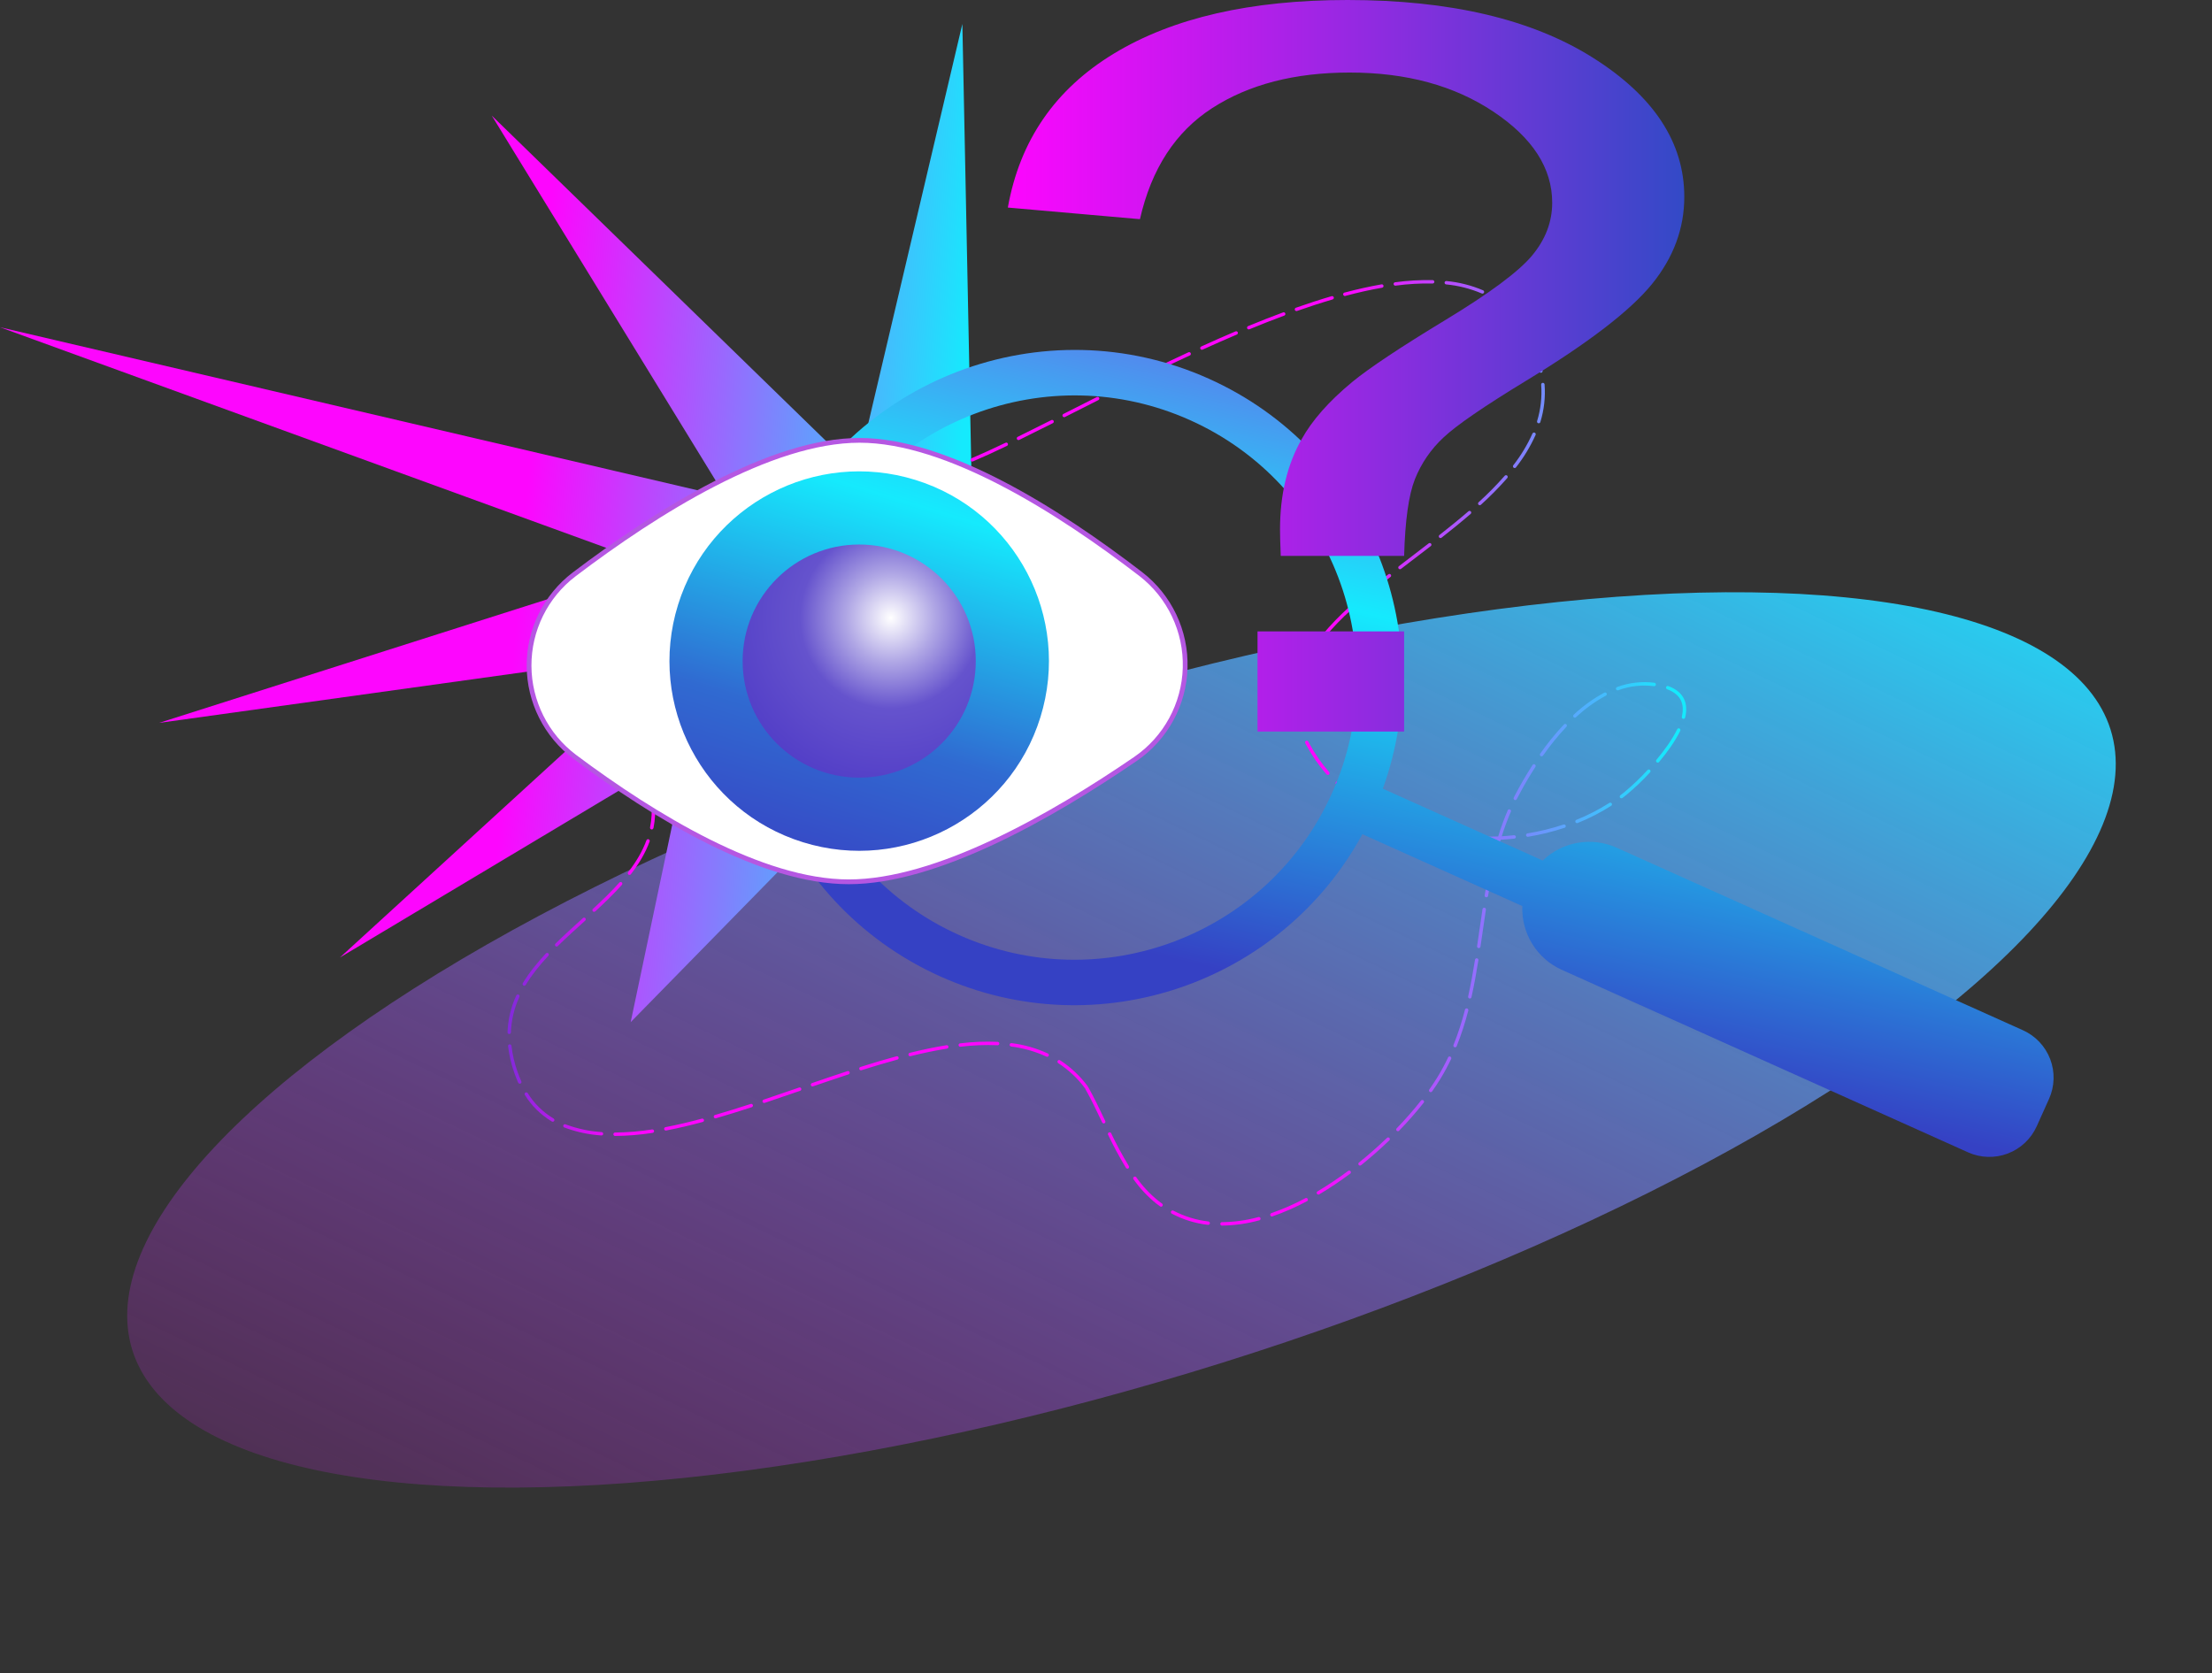 <?xml version="1.0" encoding="UTF-8"?> <svg xmlns="http://www.w3.org/2000/svg" width="924" height="699" viewBox="0 0 924 699" fill="none"><rect x="0" y="0" width="924" height="699" fill="#333333" stroke="none"/> <ellipse cx="468.464" cy="434.438" rx="433.029" ry="141.279" transform="rotate(-17.42 468.464 434.438)" fill="url(#paint0_linear_264_803)"></ellipse> <path d="M287.452 313L142 400L282 272L66.424 302L273.247 236.152L0 136.706L303.122 207.563L205.421 48.301L357.997 196.841L402 10L407.452 280L263.452 427" fill="url(#paint1_linear_264_803)"></path> <path fill-rule="evenodd" clip-rule="evenodd" d="M525.672 508.443C520.692 509.81 515.556 510.527 510.392 510.575C510.211 510.588 510.043 510.669 509.92 510.801C509.797 510.933 509.728 511.107 509.728 511.287C509.728 511.468 509.797 511.642 509.92 511.774C510.043 511.906 510.211 511.987 510.392 512C515.678 511.937 520.935 511.199 526.035 509.802C526.125 509.778 526.209 509.736 526.284 509.68C526.358 509.623 526.42 509.552 526.467 509.471C526.513 509.39 526.544 509.301 526.556 509.209C526.568 509.116 526.562 509.022 526.538 508.932C526.514 508.842 526.473 508.757 526.416 508.683C526.359 508.609 526.288 508.547 526.208 508.5C526.127 508.453 526.038 508.423 525.945 508.41C525.853 508.398 525.759 508.404 525.668 508.428L525.672 508.443ZM504.79 510.275C499.676 509.701 494.715 508.171 490.165 505.765C490.083 505.718 489.991 505.688 489.897 505.677C489.802 505.666 489.707 505.675 489.615 505.701C489.524 505.728 489.439 505.773 489.365 505.833C489.292 505.893 489.231 505.968 489.187 506.052C489.142 506.136 489.115 506.228 489.107 506.323C489.099 506.417 489.11 506.513 489.139 506.603C489.169 506.694 489.216 506.777 489.278 506.849C489.341 506.921 489.417 506.98 489.502 507.022C494.206 509.513 499.336 511.098 504.625 511.692C504.809 511.705 504.99 511.647 505.132 511.53C505.273 511.412 505.364 511.245 505.385 511.062C505.407 510.88 505.357 510.696 505.246 510.549C505.135 510.402 504.972 510.304 504.79 510.275ZM545.279 500.57C540.71 503.016 535.956 505.098 531.061 506.798C530.884 506.864 530.74 506.996 530.658 507.166C530.576 507.336 530.563 507.531 530.621 507.71C530.683 507.888 530.812 508.034 530.981 508.116C531.15 508.198 531.345 508.211 531.523 508.15C536.493 506.411 541.321 504.291 545.964 501.809C546.131 501.72 546.255 501.568 546.31 501.388C546.365 501.207 546.346 501.012 546.257 500.845C546.168 500.679 546.017 500.554 545.836 500.499C545.655 500.444 545.46 500.463 545.294 500.552L545.279 500.57ZM485.41 502.816C484.864 502.428 484.311 502.014 483.776 501.585C480.305 498.776 477.239 495.5 474.665 491.852C474.613 491.771 474.545 491.701 474.465 491.647C474.384 491.593 474.294 491.556 474.199 491.539C474.105 491.521 474.007 491.522 473.913 491.543C473.819 491.565 473.73 491.605 473.652 491.661C473.574 491.718 473.508 491.79 473.458 491.872C473.409 491.955 473.376 492.047 473.364 492.143C473.351 492.238 473.358 492.336 473.384 492.429C473.41 492.521 473.454 492.608 473.515 492.683C476.166 496.44 479.322 499.814 482.893 502.71C483.454 503.146 484.018 503.571 484.586 503.977C484.662 504.032 484.747 504.071 484.838 504.092C484.929 504.113 485.023 504.116 485.115 504.101C485.207 504.085 485.295 504.052 485.374 504.002C485.453 503.953 485.521 503.888 485.575 503.812C485.687 503.656 485.732 503.462 485.702 503.272C485.672 503.082 485.568 502.912 485.414 502.798L485.41 502.816ZM563.182 489.137C559.026 492.249 554.706 495.135 550.239 497.783C550.117 497.897 550.037 498.049 550.013 498.215C549.989 498.381 550.023 498.55 550.109 498.694C550.194 498.838 550.327 498.948 550.484 499.006C550.641 499.064 550.813 499.067 550.972 499.013C555.483 496.337 559.848 493.42 564.047 490.276C564.185 490.158 564.272 489.992 564.292 489.811C564.312 489.631 564.262 489.45 564.153 489.305C564.044 489.16 563.883 489.062 563.704 489.031C563.526 488.999 563.342 489.038 563.19 489.137H563.182ZM471.551 487.144C468.855 482.702 466.386 478.126 464.155 473.432C464.072 473.263 463.925 473.133 463.746 473.072C463.567 473.011 463.372 473.023 463.202 473.106C463.033 473.189 462.903 473.337 462.842 473.515C462.781 473.694 462.793 473.889 462.876 474.059C465.129 478.795 467.619 483.414 470.339 487.899C470.442 488.055 470.602 488.166 470.784 488.208C470.967 488.25 471.159 488.221 471.32 488.126C471.474 488.02 471.582 487.86 471.621 487.677C471.661 487.495 471.629 487.304 471.533 487.144H471.551ZM579.368 475.367C575.704 478.891 571.795 482.364 567.667 485.664C567.524 485.786 567.433 485.958 567.413 486.145C567.393 486.332 567.446 486.519 567.56 486.668C567.619 486.741 567.691 486.801 567.772 486.846C567.854 486.89 567.944 486.918 568.036 486.928C568.129 486.938 568.223 486.93 568.312 486.903C568.401 486.877 568.484 486.833 568.557 486.774C572.711 483.444 576.668 479.942 580.357 476.392C580.424 476.327 580.478 476.25 580.515 476.164C580.553 476.078 580.573 475.986 580.575 475.893C580.576 475.799 580.56 475.706 580.525 475.619C580.491 475.532 580.44 475.452 580.375 475.385C580.31 475.318 580.233 475.264 580.147 475.226C580.061 475.189 579.969 475.169 579.875 475.167C579.782 475.166 579.689 475.182 579.602 475.216C579.515 475.251 579.435 475.302 579.368 475.367ZM272.419 471.839C267.29 472.653 262.108 473.083 256.915 473.125C256.726 473.132 256.547 473.213 256.415 473.349C256.284 473.486 256.211 473.668 256.211 473.857C256.211 473.95 256.23 474.042 256.266 474.128C256.301 474.214 256.354 474.292 256.42 474.357C256.486 474.423 256.564 474.474 256.651 474.509C256.737 474.544 256.829 474.562 256.922 474.561C262.177 474.517 267.422 474.082 272.613 473.257C272.705 473.243 272.794 473.211 272.874 473.162C272.954 473.114 273.024 473.051 273.079 472.975C273.134 472.9 273.175 472.815 273.197 472.724C273.219 472.634 273.224 472.539 273.21 472.447C273.196 472.355 273.164 472.266 273.116 472.186C273.067 472.106 273.004 472.036 272.929 471.981C272.854 471.925 272.768 471.885 272.678 471.863C272.587 471.84 272.493 471.836 272.4 471.85L272.419 471.839ZM251.306 472.938C246.34 472.614 241.445 471.59 236.766 469.897C236.597 469.831 236.425 469.769 236.264 469.696C236.176 469.658 236.081 469.638 235.985 469.638C235.889 469.637 235.794 469.656 235.706 469.693C235.618 469.73 235.537 469.784 235.471 469.853C235.404 469.921 235.351 470.003 235.316 470.092C235.281 470.181 235.265 470.276 235.267 470.372C235.27 470.468 235.292 470.562 235.332 470.649C235.372 470.736 235.429 470.815 235.499 470.879C235.57 470.944 235.653 470.994 235.743 471.026L236.275 471.227C241.077 472.968 246.102 474.02 251.2 474.352C251.386 474.36 251.569 474.297 251.711 474.175C251.853 474.053 251.942 473.882 251.962 473.696C251.972 473.505 251.907 473.318 251.781 473.174C251.655 473.031 251.478 472.942 251.288 472.927L251.306 472.938ZM593.655 459.673C590.441 463.755 587.017 467.668 583.398 471.396C583.277 471.533 583.214 471.711 583.221 471.893C583.228 472.075 583.305 472.248 583.436 472.375C583.567 472.502 583.742 472.574 583.924 472.576C584.106 472.578 584.283 472.509 584.416 472.385C588.075 468.627 591.538 464.684 594.791 460.571C594.863 460.42 594.881 460.25 594.843 460.088C594.805 459.926 594.713 459.782 594.582 459.679C594.451 459.576 594.289 459.521 594.123 459.523C593.956 459.524 593.795 459.582 593.666 459.688L593.655 459.673ZM293.183 467.333C288.018 468.729 282.925 469.93 277.998 470.879C277.906 470.896 277.818 470.931 277.739 470.982C277.661 471.033 277.593 471.099 277.54 471.176C277.487 471.254 277.45 471.341 277.432 471.432C277.413 471.524 277.412 471.619 277.43 471.711C277.47 471.894 277.578 472.054 277.733 472.16C277.888 472.266 278.077 472.308 278.262 472.279C283.244 471.326 288.351 470.11 293.553 468.707C293.643 468.683 293.728 468.641 293.802 468.584C293.876 468.528 293.939 468.457 293.985 468.376C294.032 468.295 294.063 468.206 294.075 468.114C294.087 468.021 294.081 467.927 294.057 467.837C294.033 467.747 293.991 467.662 293.935 467.588C293.878 467.514 293.807 467.451 293.726 467.405C293.645 467.358 293.556 467.327 293.464 467.315C293.371 467.303 293.277 467.309 293.187 467.333H293.183ZM453.318 454.724C453.276 454.688 453.238 454.647 453.204 454.603C450.127 450.475 446.341 446.927 442.024 444.122C441.875 444.016 441.773 443.856 441.738 443.676C441.704 443.497 441.739 443.31 441.838 443.156C441.937 443.002 442.091 442.892 442.268 442.848C442.446 442.804 442.634 442.83 442.793 442.921C447.248 445.82 451.156 449.484 454.337 453.742C454.411 453.838 454.458 453.952 454.472 454.072C454.542 454.13 454.601 454.199 454.648 454.277C457.047 458.537 459.323 463.355 461.685 468.307C461.726 468.391 461.749 468.482 461.754 468.575C461.759 468.668 461.745 468.761 461.715 468.849C461.684 468.937 461.636 469.018 461.573 469.087C461.511 469.156 461.436 469.212 461.352 469.253C461.268 469.293 461.177 469.316 461.084 469.321C460.991 469.326 460.898 469.313 460.81 469.282C460.723 469.251 460.642 469.203 460.573 469.141C460.503 469.078 460.447 469.003 460.407 468.919C458.059 463.996 455.795 459.215 453.402 454.973C453.357 454.896 453.325 454.811 453.307 454.724H453.318ZM231.237 467.271C226.834 464.646 223.126 461.003 220.423 456.647C220.316 456.5 220.158 456.399 219.979 456.364C219.801 456.33 219.616 456.365 219.462 456.462C219.309 456.559 219.198 456.711 219.152 456.887C219.107 457.063 219.13 457.25 219.217 457.409C222.041 461.958 225.914 465.764 230.512 468.509C230.674 468.606 230.868 468.635 231.052 468.589C231.235 468.543 231.393 468.426 231.49 468.263C231.587 468.101 231.616 467.907 231.57 467.724C231.524 467.54 231.407 467.383 231.245 467.285L231.237 467.271ZM313.585 461.179C308.555 462.823 303.566 464.38 298.657 465.805C298.475 465.858 298.323 465.981 298.232 466.147C298.141 466.312 298.12 466.507 298.173 466.688C298.226 466.869 298.349 467.022 298.514 467.113C298.68 467.204 298.875 467.225 299.056 467.172C303.98 465.747 308.98 464.183 314.029 462.53C314.208 462.472 314.356 462.344 314.442 462.176C314.527 462.007 314.542 461.812 314.483 461.633C314.424 461.454 314.296 461.305 314.128 461.22C313.96 461.135 313.764 461.12 313.585 461.179ZM333.797 454.332C328.844 456.035 323.905 457.742 318.985 459.387C318.896 459.416 318.814 459.463 318.743 459.524C318.672 459.585 318.614 459.66 318.572 459.744C318.53 459.828 318.506 459.919 318.5 460.013C318.494 460.106 318.507 460.2 318.538 460.288C318.602 460.464 318.731 460.608 318.898 460.692C319.064 460.775 319.257 460.792 319.436 460.739C324.352 459.087 329.305 457.387 334.258 455.68C334.433 455.614 334.576 455.483 334.658 455.315C334.74 455.147 334.754 454.954 334.698 454.775C334.669 454.685 334.622 454.602 334.559 454.53C334.497 454.459 334.421 454.401 334.336 454.359C334.251 454.318 334.158 454.294 334.064 454.289C333.969 454.285 333.875 454.299 333.786 454.332H333.797ZM604.895 441.752C603.601 444.495 602.167 447.169 600.598 449.764C599.543 451.493 598.362 453.284 597.055 455.138C597 455.213 596.961 455.299 596.94 455.389C596.918 455.48 596.915 455.574 596.93 455.666C596.945 455.758 596.978 455.846 597.027 455.925C597.076 456.004 597.141 456.073 597.216 456.127C597.373 456.232 597.563 456.272 597.749 456.24C597.934 456.208 598.101 456.106 598.213 455.955C599.543 454.083 600.748 452.255 601.814 450.504C603.408 447.866 604.866 445.149 606.184 442.364C606.259 442.192 606.264 441.999 606.2 441.823C606.136 441.647 606.007 441.502 605.84 441.419C605.755 441.374 605.662 441.348 605.567 441.34C605.471 441.333 605.375 441.346 605.285 441.377C605.194 441.408 605.111 441.457 605.04 441.522C604.969 441.586 604.912 441.665 604.873 441.752H604.895ZM354.015 447.474C349.084 449.09 344.124 450.771 339.164 452.475C338.989 452.541 338.846 452.671 338.764 452.84C338.682 453.008 338.668 453.201 338.724 453.379C338.753 453.468 338.8 453.55 338.861 453.621C338.923 453.691 338.998 453.749 339.082 453.79C339.166 453.832 339.257 453.856 339.35 453.861C339.444 453.867 339.537 453.854 339.625 453.823C344.586 452.119 349.539 450.441 354.455 448.826C354.544 448.797 354.626 448.751 354.697 448.69C354.768 448.63 354.826 448.556 354.869 448.473C354.911 448.389 354.937 448.299 354.944 448.206C354.951 448.113 354.94 448.019 354.911 447.93C354.882 447.841 354.836 447.759 354.776 447.688C354.715 447.617 354.641 447.559 354.558 447.517C354.475 447.474 354.384 447.449 354.291 447.441C354.198 447.434 354.104 447.445 354.015 447.474ZM217.763 451.716C217.202 450.471 216.682 449.174 216.213 447.829C214.944 444.298 214.083 440.633 213.649 436.905C213.627 436.718 213.532 436.548 213.384 436.431C213.236 436.314 213.048 436.261 212.861 436.283C212.769 436.293 212.68 436.321 212.599 436.366C212.518 436.41 212.446 436.471 212.389 436.543C212.331 436.616 212.288 436.699 212.263 436.788C212.238 436.878 212.231 436.971 212.242 437.063C212.686 440.899 213.569 444.671 214.873 448.306C215.356 449.679 215.884 451.017 216.466 452.306C216.546 452.478 216.69 452.612 216.867 452.681C217.044 452.749 217.24 452.746 217.415 452.672C217.501 452.633 217.579 452.577 217.644 452.508C217.708 452.438 217.758 452.357 217.791 452.268C217.823 452.179 217.837 452.084 217.832 451.989C217.828 451.894 217.804 451.802 217.763 451.716ZM374.476 441.276C369.53 442.62 364.504 444.122 359.456 445.73C359.361 445.753 359.272 445.796 359.195 445.855C359.117 445.913 359.052 445.988 359.005 446.072C358.957 446.157 358.927 446.251 358.917 446.348C358.907 446.445 358.917 446.543 358.947 446.636C358.976 446.728 359.024 446.814 359.088 446.888C359.152 446.961 359.231 447.021 359.319 447.062C359.406 447.104 359.502 447.128 359.599 447.131C359.697 447.134 359.794 447.118 359.884 447.082C364.936 445.481 369.937 443.987 374.868 442.65C374.958 442.625 375.043 442.583 375.117 442.525C375.191 442.468 375.253 442.397 375.299 442.315C375.345 442.234 375.375 442.144 375.387 442.051C375.398 441.958 375.391 441.864 375.366 441.774C375.312 441.592 375.188 441.438 375.022 441.345C374.856 441.252 374.66 441.227 374.476 441.276ZM437.723 440.115C432.909 437.896 427.782 436.43 422.523 435.77C422.34 435.753 422.157 435.807 422.013 435.922C421.869 436.036 421.774 436.202 421.749 436.384C421.724 436.566 421.77 436.751 421.878 436.9C421.986 437.049 422.148 437.151 422.329 437.184C427.446 437.824 432.434 439.247 437.118 441.404C437.202 441.445 437.294 441.468 437.387 441.473C437.481 441.478 437.574 441.464 437.662 441.432C437.75 441.4 437.831 441.352 437.9 441.288C437.969 441.225 438.024 441.148 438.063 441.063C438.139 440.892 438.145 440.698 438.082 440.521C438.019 440.344 437.89 440.199 437.723 440.115ZM395.395 436.649C390.387 437.455 385.247 438.536 380.008 439.84C379.917 439.862 379.831 439.901 379.756 439.957C379.68 440.012 379.616 440.081 379.568 440.162C379.52 440.242 379.488 440.33 379.474 440.423C379.46 440.516 379.465 440.61 379.488 440.701C379.509 440.792 379.548 440.878 379.603 440.954C379.658 441.03 379.728 441.094 379.808 441.142C379.889 441.191 379.978 441.222 380.071 441.235C380.164 441.248 380.258 441.242 380.349 441.217C385.551 439.931 390.647 438.851 395.614 438.059C395.797 438.025 395.958 437.92 396.065 437.768C396.171 437.617 396.215 437.429 396.186 437.246C396.157 437.063 396.058 436.898 395.909 436.787C395.761 436.675 395.575 436.626 395.391 436.649H395.395ZM611.962 421.794C610.678 426.822 609.069 431.761 607.144 436.579C607.085 436.752 607.095 436.941 607.171 437.107C607.247 437.273 607.383 437.404 607.552 437.473C607.722 437.541 607.911 437.542 608.081 437.475C608.251 437.409 608.389 437.28 608.467 437.114C610.408 432.234 612.036 427.236 613.343 422.15C613.385 421.967 613.355 421.775 613.26 421.613C613.164 421.452 613.01 421.333 612.83 421.281C612.739 421.256 612.644 421.249 612.55 421.262C612.456 421.274 612.365 421.305 612.284 421.353C612.202 421.4 612.131 421.464 612.074 421.54C612.018 421.616 611.977 421.702 611.954 421.794H611.962ZM416.793 435.25C411.534 435.019 406.265 435.226 401.04 435.869C400.853 435.89 400.681 435.985 400.564 436.133C400.446 436.28 400.392 436.469 400.414 436.656C400.435 436.844 400.53 437.015 400.678 437.133C400.825 437.25 401.014 437.304 401.201 437.283C406.344 436.648 411.531 436.441 416.709 436.664C416.894 436.671 417.074 436.605 417.211 436.48C417.348 436.355 417.431 436.182 417.441 435.997C417.446 435.814 417.382 435.636 417.262 435.497C417.142 435.359 416.975 435.271 416.793 435.25ZM213.429 431.308C213.597 426.171 214.798 421.12 216.961 416.457C217.039 416.285 217.046 416.089 216.979 415.912C216.913 415.735 216.779 415.592 216.607 415.513C216.435 415.435 216.239 415.429 216.062 415.495C215.885 415.561 215.742 415.695 215.664 415.867C213.42 420.697 212.173 425.93 212 431.253C211.995 431.441 212.064 431.625 212.193 431.762C212.322 431.899 212.501 431.98 212.689 431.986C212.878 431.991 213.061 431.922 213.198 431.793C213.335 431.664 213.416 431.485 213.422 431.297L213.429 431.308ZM616.145 400.935C615.321 406.097 614.409 411.218 613.277 416.277C613.24 416.462 613.276 416.654 613.377 416.813C613.478 416.971 613.636 417.085 613.819 417.131C613.91 417.152 614.005 417.155 614.097 417.14C614.189 417.124 614.277 417.09 614.356 417.04C614.435 416.99 614.503 416.925 614.556 416.848C614.609 416.771 614.646 416.684 614.665 416.592C615.805 411.504 616.721 406.335 617.549 401.162C617.564 401.07 617.562 400.975 617.541 400.884C617.52 400.792 617.481 400.706 617.426 400.629C617.372 400.553 617.302 400.488 617.223 400.439C617.143 400.389 617.054 400.356 616.962 400.341C616.869 400.326 616.774 400.33 616.683 400.352C616.592 400.373 616.506 400.413 616.43 400.468C616.354 400.523 616.29 400.593 616.241 400.673C616.192 400.753 616.16 400.842 616.145 400.935ZM219.584 411.497C222.181 407.192 225.445 403.155 229.076 399.279C229.14 399.211 229.19 399.131 229.223 399.044C229.256 398.957 229.271 398.864 229.269 398.77C229.266 398.677 229.244 398.585 229.206 398.5C229.168 398.415 229.113 398.338 229.045 398.274C228.977 398.21 228.897 398.16 228.809 398.127C228.722 398.094 228.629 398.078 228.535 398.081C228.442 398.084 228.35 398.105 228.265 398.144C228.18 398.182 228.103 398.237 228.039 398.305C224.346 402.261 221.016 406.364 218.367 410.76C218.28 410.921 218.259 411.109 218.307 411.286C218.355 411.462 218.469 411.613 218.626 411.707C218.782 411.802 218.969 411.832 219.148 411.792C219.326 411.752 219.482 411.645 219.584 411.493V411.497ZM619.27 379.823C618.501 384.981 617.768 390.172 617.006 395.301C616.99 395.483 617.043 395.664 617.156 395.807C617.268 395.95 617.431 396.046 617.611 396.073C617.792 396.1 617.975 396.057 618.125 395.953C618.275 395.849 618.379 395.692 618.417 395.514C619.183 390.356 619.904 385.183 620.692 380.029C620.721 379.842 620.675 379.652 620.564 379.499C620.452 379.347 620.285 379.245 620.098 379.215C619.912 379.186 619.721 379.232 619.569 379.344C619.416 379.455 619.314 379.622 619.285 379.809L619.27 379.823ZM233.018 395.209C236.681 391.594 240.59 388.084 244.463 384.586C244.602 384.46 244.686 384.283 244.696 384.095C244.706 383.906 244.64 383.722 244.514 383.582C244.387 383.442 244.211 383.358 244.023 383.349C243.834 383.339 243.65 383.404 243.51 383.531C239.623 387.062 235.71 390.583 232.025 394.213C231.959 394.278 231.906 394.356 231.869 394.441C231.833 394.527 231.814 394.619 231.813 394.712C231.812 394.805 231.83 394.897 231.864 394.984C231.899 395.07 231.951 395.149 232.016 395.215C232.081 395.281 232.159 395.334 232.244 395.371C232.33 395.407 232.422 395.426 232.515 395.427C232.608 395.428 232.7 395.41 232.787 395.376C232.873 395.341 232.951 395.289 233.018 395.224V395.209ZM248.676 380.728C252.603 377.105 256.402 373.442 259.805 369.625C259.921 369.482 259.978 369.299 259.962 369.116C259.947 368.932 259.861 368.762 259.723 368.64C259.585 368.518 259.405 368.454 259.221 368.461C259.037 368.469 258.863 368.547 258.735 368.68C255.372 372.46 251.599 376.087 247.708 379.67C247.633 379.731 247.57 379.808 247.525 379.894C247.48 379.981 247.453 380.076 247.446 380.173C247.439 380.27 247.452 380.368 247.485 380.46C247.517 380.552 247.568 380.637 247.634 380.709C247.7 380.78 247.78 380.838 247.87 380.877C247.959 380.917 248.055 380.938 248.153 380.938C248.25 380.939 248.347 380.92 248.437 380.882C248.527 380.844 248.608 380.788 248.676 380.717V380.728ZM623.22 358.781C622.007 363.855 621.022 368.998 620.164 374.167C620.174 374.333 620.239 374.491 620.35 374.615C620.462 374.739 620.612 374.822 620.776 374.849C620.94 374.876 621.108 374.847 621.254 374.766C621.399 374.684 621.512 374.556 621.575 374.402C622.428 369.273 623.407 364.144 624.604 359.093C624.648 358.909 624.616 358.716 624.517 358.555C624.418 358.395 624.259 358.281 624.075 358.237C623.891 358.194 623.698 358.226 623.538 358.325C623.377 358.424 623.263 358.583 623.22 358.767V358.781ZM263.509 365.236C266.846 360.932 269.587 356.404 271.375 351.517C271.434 351.341 271.423 351.149 271.343 350.982C271.263 350.815 271.121 350.685 270.947 350.621C270.773 350.557 270.581 350.564 270.412 350.639C270.242 350.715 270.109 350.854 270.041 351.026C268.297 355.788 265.645 360.184 262.384 364.361C262.272 364.512 262.223 364.701 262.247 364.888C262.271 365.075 262.366 365.246 262.513 365.364C262.664 365.474 262.851 365.522 263.036 365.498C263.221 365.474 263.391 365.38 263.509 365.236ZM625.828 349.433C626.977 345.685 628.322 342.001 629.858 338.395C629.956 338.26 630.097 338.163 630.258 338.119C630.419 338.075 630.59 338.088 630.743 338.154C630.896 338.221 631.021 338.338 631.099 338.485C631.177 338.633 631.201 338.803 631.169 338.966C629.707 342.36 628.422 345.828 627.319 349.356C629.026 349.246 630.726 349.107 632.426 348.92C632.613 348.905 632.798 348.962 632.944 349.08C633.09 349.198 633.185 349.368 633.21 349.553C633.221 349.646 633.213 349.74 633.187 349.83C633.161 349.919 633.118 350.003 633.06 350.076C633.002 350.149 632.93 350.209 632.848 350.254C632.766 350.299 632.676 350.327 632.584 350.337C630.681 350.543 628.776 350.699 626.868 350.806C626.579 351.744 626.308 352.693 626.044 353.638C625.99 353.817 625.868 353.969 625.706 354.061C625.543 354.154 625.351 354.181 625.169 354.136C624.988 354.082 624.835 353.959 624.742 353.795C624.649 353.63 624.624 353.436 624.67 353.253C624.89 352.455 625.125 351.667 625.359 350.869C622.521 350.981 619.682 350.981 616.842 350.869C616.748 350.865 616.657 350.843 616.572 350.803C616.487 350.764 616.411 350.708 616.348 350.64C616.22 350.501 616.152 350.317 616.16 350.129C616.168 349.94 616.25 349.762 616.389 349.635C616.528 349.507 616.712 349.439 616.9 349.447C619.863 349.564 622.828 349.56 625.795 349.433H625.828ZM595.626 347.832C600.727 349.116 605.919 350.005 611.156 350.491C611.251 350.504 611.348 350.498 611.441 350.473C611.533 350.447 611.62 350.403 611.695 350.343C611.77 350.284 611.833 350.209 611.878 350.125C611.924 350.04 611.952 349.947 611.961 349.851C611.969 349.756 611.958 349.659 611.929 349.568C611.899 349.476 611.851 349.392 611.788 349.32C611.725 349.247 611.647 349.188 611.561 349.147C611.474 349.105 611.38 349.081 611.284 349.077C606.121 348.595 601.003 347.717 595.974 346.451C595.884 346.427 595.789 346.421 595.696 346.433C595.603 346.446 595.513 346.476 595.432 346.523C595.351 346.57 595.28 346.633 595.223 346.708C595.166 346.782 595.125 346.867 595.101 346.958C595.077 347.049 595.071 347.143 595.083 347.236C595.096 347.329 595.126 347.419 595.173 347.5C595.22 347.581 595.283 347.652 595.358 347.709C595.432 347.766 595.517 347.808 595.608 347.832H595.626ZM638.288 349.568C643.476 348.72 648.589 347.463 653.579 345.81C653.667 345.78 653.749 345.734 653.819 345.673C653.89 345.612 653.947 345.538 653.989 345.455C654.031 345.371 654.055 345.281 654.062 345.188C654.069 345.095 654.057 345.002 654.028 344.914C653.998 344.826 653.952 344.744 653.891 344.674C653.83 344.603 653.756 344.546 653.673 344.504C653.59 344.462 653.499 344.437 653.406 344.431C653.314 344.424 653.22 344.436 653.132 344.465C648.211 346.092 643.169 347.329 638.053 348.165C637.867 348.196 637.701 348.3 637.591 348.453C637.482 348.607 637.438 348.798 637.469 348.984C637.5 349.17 637.604 349.336 637.757 349.445C637.911 349.555 638.102 349.599 638.288 349.568ZM272.968 345.938C273.676 342.405 273.869 338.789 273.543 335.201C273.387 333.475 273.08 331.766 272.627 330.094C272.603 330.004 272.562 329.919 272.505 329.845C272.448 329.771 272.377 329.709 272.297 329.662C272.216 329.615 272.127 329.585 272.034 329.572C271.942 329.56 271.848 329.566 271.757 329.59C271.667 329.614 271.583 329.656 271.508 329.713C271.434 329.769 271.372 329.84 271.325 329.921C271.278 330.002 271.248 330.091 271.236 330.183C271.224 330.276 271.23 330.37 271.254 330.46C271.67 332.059 271.952 333.69 272.096 335.336C272.412 338.788 272.224 342.268 271.539 345.667C271.507 345.853 271.547 346.044 271.652 346.201C271.757 346.358 271.919 346.469 272.104 346.509C272.196 346.527 272.29 346.526 272.382 346.506C272.474 346.487 272.561 346.45 272.638 346.397C272.716 346.344 272.782 346.276 272.833 346.197C272.884 346.118 272.918 346.03 272.935 345.938H272.968ZM575.572 340.197C580.234 342.642 585.102 344.671 590.12 346.26C590.301 346.313 590.495 346.294 590.662 346.207C590.829 346.12 590.956 345.973 591.018 345.795C591.046 345.706 591.056 345.612 591.048 345.518C591.04 345.425 591.014 345.334 590.971 345.251C590.928 345.168 590.868 345.094 590.797 345.034C590.725 344.974 590.642 344.929 590.552 344.901C585.613 343.341 580.822 341.345 576.235 338.937C576.068 338.849 575.873 338.831 575.693 338.887C575.512 338.943 575.362 339.069 575.274 339.236C575.186 339.403 575.168 339.598 575.224 339.778C575.28 339.959 575.405 340.109 575.572 340.197ZM658.975 343.839C663.865 341.883 668.561 339.471 672.999 336.637C673.084 336.589 673.158 336.525 673.217 336.448C673.277 336.371 673.319 336.283 673.343 336.189C673.367 336.095 673.371 335.997 673.355 335.901C673.339 335.805 673.304 335.714 673.252 335.632C673.2 335.55 673.131 335.48 673.051 335.426C672.97 335.372 672.879 335.335 672.784 335.317C672.688 335.299 672.59 335.301 672.496 335.323C672.401 335.344 672.312 335.385 672.234 335.442C667.867 338.226 663.249 340.595 658.44 342.516C658.275 342.594 658.146 342.732 658.079 342.902C658.013 343.072 658.014 343.261 658.082 343.43C658.151 343.6 658.281 343.736 658.447 343.812C658.614 343.888 658.802 343.898 658.975 343.839ZM558.138 327.65C561.935 331.311 566.11 334.558 570.594 337.336C570.755 337.431 570.947 337.461 571.13 337.418C571.312 337.376 571.472 337.265 571.575 337.109C571.671 336.947 571.702 336.754 571.659 336.571C571.617 336.387 571.506 336.227 571.348 336.124C566.947 333.403 562.85 330.219 559.127 326.625C558.991 326.494 558.808 326.422 558.619 326.425C558.43 326.429 558.251 326.507 558.119 326.643C557.988 326.779 557.917 326.962 557.92 327.15C557.923 327.339 558.002 327.519 558.138 327.65ZM640.182 319.591C637.32 324.013 634.837 328.357 632.789 332.303C632.631 332.607 632.474 332.907 632.323 333.211C632.243 333.381 632.23 333.576 632.289 333.754C632.348 333.933 632.473 334.082 632.638 334.171C632.807 334.255 633.002 334.269 633.181 334.209C633.359 334.149 633.507 334.021 633.591 333.852C633.741 333.552 633.899 333.255 634.053 332.962C636.082 329.05 638.537 324.745 641.38 320.368C641.482 320.21 641.518 320.018 641.48 319.834C641.441 319.65 641.332 319.489 641.174 319.386C641.094 319.329 641.004 319.29 640.908 319.269C640.812 319.248 640.713 319.247 640.617 319.265C640.52 319.283 640.429 319.32 640.347 319.374C640.265 319.428 640.195 319.498 640.141 319.58L640.182 319.591ZM677.718 333.369C678.267 332.948 678.817 332.53 679.355 332.094C682.87 329.173 686.182 326.016 689.269 322.646C689.332 322.578 689.382 322.498 689.415 322.41C689.448 322.323 689.463 322.23 689.46 322.136C689.456 322.043 689.435 321.951 689.396 321.866C689.357 321.781 689.302 321.704 689.234 321.641C689.166 321.577 689.085 321.527 688.998 321.495C688.91 321.462 688.817 321.447 688.724 321.45C688.631 321.453 688.539 321.475 688.454 321.513C688.369 321.552 688.292 321.607 688.228 321.676C685.189 324.997 681.927 328.107 678.465 330.984C677.941 331.405 677.399 331.823 676.857 332.23C676.712 332.346 676.619 332.514 676.596 332.698C676.574 332.882 676.624 333.068 676.735 333.216C676.847 333.364 677.012 333.463 677.196 333.491C677.379 333.52 677.566 333.476 677.718 333.369ZM270.565 324.639C268.165 319.902 264.487 316.089 259.963 312.873C259.887 312.818 259.802 312.779 259.711 312.757C259.621 312.736 259.527 312.733 259.435 312.748C259.343 312.763 259.255 312.796 259.176 312.845C259.096 312.894 259.028 312.958 258.974 313.034C258.868 313.19 258.827 313.38 258.859 313.566C258.89 313.751 258.991 313.917 259.142 314.03C263.469 317.111 267 320.749 269.297 325.28C269.337 325.367 269.394 325.445 269.465 325.509C269.536 325.573 269.619 325.623 269.709 325.654C269.799 325.686 269.895 325.698 269.99 325.692C270.085 325.686 270.178 325.66 270.264 325.617C270.349 325.574 270.425 325.514 270.486 325.441C270.548 325.368 270.594 325.283 270.622 325.192C270.65 325.101 270.66 325.005 270.65 324.91C270.64 324.815 270.611 324.723 270.565 324.639ZM545.231 310.436C545.374 310.715 545.517 310.993 545.675 311.275C548.029 315.655 550.869 319.755 554.141 323.5C554.269 323.636 554.444 323.719 554.63 323.73C554.817 323.742 555.001 323.682 555.145 323.562C555.215 323.501 555.273 323.426 555.315 323.342C555.357 323.259 555.381 323.167 555.387 323.074C555.394 322.981 555.381 322.887 555.351 322.798C555.32 322.71 555.273 322.628 555.211 322.558C552.014 318.901 549.238 314.896 546.935 310.62C546.785 310.341 546.642 310.077 546.499 309.803C546.457 309.72 546.399 309.646 546.328 309.585C546.258 309.524 546.176 309.478 546.087 309.45C545.998 309.421 545.905 309.41 545.812 309.418C545.719 309.426 545.629 309.452 545.546 309.495C545.385 309.584 545.263 309.73 545.205 309.904C545.147 310.079 545.156 310.269 545.231 310.436ZM693.013 318.342C696.493 314.195 699.761 309.634 701.878 305.278C701.962 305.11 701.974 304.915 701.914 304.737C701.853 304.559 701.725 304.413 701.556 304.33C701.387 304.247 701.193 304.234 701.015 304.294C700.837 304.355 700.69 304.483 700.607 304.652C698.53 308.916 695.324 313.371 691.925 317.426C691.865 317.498 691.819 317.582 691.791 317.671C691.763 317.761 691.753 317.855 691.762 317.949C691.77 318.042 691.797 318.133 691.841 318.216C691.885 318.3 691.944 318.373 692.016 318.433C692.089 318.494 692.172 318.539 692.262 318.567C692.351 318.595 692.445 318.605 692.539 318.596C692.633 318.588 692.724 318.561 692.807 318.517C692.89 318.474 692.964 318.414 693.024 318.342H693.013ZM653.304 302.637C649.71 306.471 646.39 310.552 643.369 314.851C643.314 314.926 643.276 315.012 643.254 315.103C643.233 315.194 643.23 315.288 643.246 315.38C643.261 315.471 643.294 315.559 643.344 315.638C643.393 315.717 643.458 315.786 643.534 315.84C643.689 315.945 643.879 315.987 644.065 315.957C644.25 315.926 644.417 315.825 644.53 315.675C647.513 311.43 650.789 307.399 654.334 303.612C654.398 303.544 654.448 303.465 654.481 303.378C654.514 303.291 654.53 303.198 654.527 303.105C654.525 303.012 654.504 302.92 654.466 302.835C654.428 302.75 654.374 302.674 654.306 302.61C654.239 302.546 654.159 302.496 654.072 302.462C653.985 302.429 653.893 302.413 653.8 302.416C653.706 302.419 653.615 302.439 653.53 302.477C653.445 302.515 653.368 302.57 653.304 302.637ZM540.872 289.431C540.324 294.753 541.022 300.13 542.912 305.136C542.981 305.31 543.113 305.452 543.283 305.532C543.453 305.611 543.647 305.623 543.825 305.564C543.999 305.494 544.139 305.359 544.217 305.188C544.295 305.017 544.304 304.822 544.242 304.645C542.438 299.847 541.773 294.695 542.301 289.596C542.31 289.503 542.302 289.409 542.275 289.319C542.249 289.23 542.205 289.146 542.147 289.074C542.088 289.001 542.015 288.941 541.933 288.896C541.851 288.852 541.761 288.824 541.669 288.814C541.576 288.804 541.482 288.812 541.392 288.839C541.303 288.865 541.219 288.909 541.147 288.968C541.074 289.026 541.014 289.099 540.969 289.181C540.924 289.263 540.896 289.353 540.886 289.446L540.872 289.431ZM703.923 299.798C704.6 296.933 704.534 294.277 703.468 292.021C702.402 289.764 700.314 287.874 696.874 286.607C696.787 286.574 696.694 286.56 696.601 286.563C696.508 286.567 696.417 286.589 696.332 286.628C696.247 286.667 696.172 286.722 696.108 286.79C696.045 286.859 695.996 286.939 695.964 287.026C695.931 287.113 695.917 287.206 695.92 287.299C695.924 287.392 695.946 287.483 695.985 287.568C696.024 287.653 696.079 287.729 696.147 287.792C696.216 287.855 696.296 287.904 696.383 287.936C699.373 289.035 701.223 290.654 702.161 292.633C703.098 294.611 703.113 296.952 702.527 299.472C702.496 299.652 702.535 299.836 702.635 299.988C702.736 300.14 702.89 300.248 703.068 300.289C703.245 300.331 703.431 300.303 703.589 300.212C703.746 300.121 703.863 299.973 703.915 299.798H703.923ZM670.178 289.354C665.515 291.855 661.203 294.963 657.356 298.597C657.223 298.725 657.145 298.901 657.139 299.086C657.134 299.271 657.201 299.451 657.326 299.588C657.451 299.724 657.624 299.807 657.809 299.817C657.994 299.828 658.176 299.766 658.316 299.644C662.07 296.099 666.274 293.063 670.819 290.614C670.984 290.523 671.107 290.373 671.164 290.193C671.221 290.014 671.206 289.82 671.123 289.651C671.036 289.487 670.888 289.365 670.712 289.309C670.535 289.254 670.343 289.27 670.178 289.354ZM691.225 285.247C685.908 284.551 680.501 285.16 675.472 287.02C675.384 287.052 675.304 287.1 675.235 287.163C675.166 287.226 675.11 287.302 675.071 287.386C675.031 287.471 675.009 287.562 675.005 287.655C675.001 287.748 675.015 287.841 675.047 287.929C675.114 288.104 675.245 288.247 675.414 288.328C675.583 288.409 675.777 288.422 675.956 288.365C680.764 286.58 685.935 285.996 691.02 286.665C691.186 286.652 691.343 286.582 691.464 286.467C691.585 286.352 691.664 286.2 691.687 286.034C691.709 285.869 691.675 285.701 691.589 285.558C691.503 285.415 691.371 285.305 691.214 285.247H691.225ZM549.019 269.579C545.796 274.155 543.363 278.859 541.982 283.745C541.931 283.927 541.954 284.121 542.046 284.285C542.138 284.449 542.292 284.57 542.473 284.621C542.655 284.668 542.848 284.643 543.012 284.552C543.177 284.461 543.3 284.31 543.356 284.13C544.693 279.39 547.056 274.836 550.177 270.396C550.231 270.32 550.269 270.234 550.289 270.144C550.31 270.053 550.312 269.959 550.296 269.867C550.281 269.776 550.247 269.688 550.197 269.609C550.147 269.531 550.083 269.463 550.007 269.409C549.931 269.355 549.845 269.317 549.754 269.297C549.663 269.276 549.569 269.274 549.478 269.29C549.386 269.306 549.298 269.339 549.22 269.389C549.141 269.439 549.073 269.503 549.019 269.579ZM563.45 253.695C559.554 257.217 555.903 261 552.522 265.019C552.461 265.09 552.414 265.173 552.386 265.262C552.357 265.352 552.347 265.446 552.356 265.54C552.364 265.633 552.391 265.724 552.436 265.807C552.48 265.89 552.54 265.963 552.613 266.022C552.762 266.137 552.949 266.19 553.136 266.171C553.322 266.152 553.495 266.062 553.617 265.92C556.956 261.953 560.565 258.221 564.417 254.75C564.513 254.614 564.56 254.448 564.549 254.282C564.538 254.115 564.471 253.957 564.358 253.834C564.245 253.711 564.093 253.63 563.928 253.605C563.763 253.579 563.594 253.611 563.45 253.695ZM304.58 251.519L304.877 251.541C310.093 251.971 315.342 251.363 320.322 249.753C320.5 249.692 320.646 249.564 320.732 249.397C320.818 249.23 320.837 249.036 320.784 248.856C320.722 248.679 320.594 248.532 320.427 248.446C320.26 248.36 320.067 248.342 319.886 248.394C315.084 249.949 310.021 250.537 304.991 250.123L304.723 250.101C304.631 250.092 304.537 250.101 304.448 250.127C304.358 250.154 304.275 250.198 304.203 250.257C304.131 250.316 304.071 250.388 304.027 250.47C303.983 250.553 303.956 250.643 303.947 250.735C303.932 250.922 303.989 251.108 304.107 251.254C304.225 251.399 304.394 251.494 304.58 251.519ZM579.888 239.976C575.675 243.273 571.575 246.57 567.729 249.889C567.657 249.949 567.598 250.024 567.556 250.107C567.513 250.191 567.488 250.282 567.481 250.375C567.474 250.469 567.486 250.563 567.516 250.652C567.546 250.741 567.593 250.823 567.656 250.893C567.717 250.963 567.791 251.021 567.875 251.063C567.959 251.104 568.05 251.129 568.143 251.136C568.236 251.142 568.33 251.13 568.418 251.1C568.507 251.071 568.589 251.024 568.659 250.962C572.495 247.665 576.565 244.368 580.749 241.093C580.838 241.042 580.914 240.973 580.974 240.889C581.033 240.806 581.074 240.711 581.093 240.61C581.112 240.51 581.109 240.406 581.085 240.307C581.06 240.207 581.015 240.114 580.951 240.034C580.887 239.954 580.807 239.889 580.715 239.843C580.624 239.797 580.523 239.771 580.421 239.767C580.319 239.763 580.217 239.781 580.122 239.821C580.028 239.86 579.943 239.919 579.873 239.994L579.888 239.976ZM283.9 245.72C289.677 247.691 294.795 249.383 298.887 250.424C299.071 250.465 299.264 250.435 299.426 250.338C299.587 250.241 299.706 250.085 299.756 249.904C299.779 249.813 299.784 249.72 299.77 249.627C299.757 249.535 299.726 249.447 299.678 249.367C299.63 249.287 299.567 249.217 299.493 249.161C299.418 249.106 299.333 249.065 299.243 249.043C295.173 248.002 290.084 246.332 284.362 244.376C284.273 244.345 284.18 244.333 284.087 244.339C283.994 244.344 283.902 244.368 283.819 244.409C283.735 244.45 283.66 244.507 283.598 244.577C283.536 244.647 283.489 244.729 283.459 244.817C283.428 244.905 283.416 244.999 283.421 245.092C283.427 245.185 283.451 245.276 283.492 245.36C283.533 245.444 283.59 245.519 283.66 245.581C283.73 245.642 283.812 245.69 283.9 245.72ZM325.7 247.64C330.232 245.526 334.511 242.68 338.636 239.379C338.75 239.287 338.867 239.192 339.003 239.1C339.084 239.044 339.153 238.972 339.205 238.888C339.257 238.803 339.291 238.709 339.304 238.611C339.318 238.514 339.311 238.414 339.284 238.319C339.257 238.223 339.211 238.135 339.148 238.058C339.085 237.982 339.007 237.92 338.919 237.875C338.831 237.83 338.734 237.805 338.635 237.799C338.537 237.794 338.438 237.809 338.345 237.844C338.253 237.879 338.168 237.932 338.098 238.001C337.984 238.086 337.871 238.181 337.764 238.273C333.881 241.459 329.634 244.173 325.111 246.358C325.023 246.396 324.945 246.451 324.879 246.519C324.814 246.588 324.763 246.67 324.73 246.759C324.696 246.847 324.681 246.942 324.685 247.037C324.688 247.132 324.711 247.225 324.752 247.311C324.792 247.397 324.849 247.474 324.92 247.538C324.991 247.601 325.073 247.65 325.163 247.681C325.253 247.712 325.348 247.724 325.443 247.718C325.538 247.712 325.63 247.686 325.715 247.643L325.7 247.64ZM263.703 238.837C268.858 240.526 273.851 242.255 278.522 243.863C278.61 243.893 278.704 243.906 278.797 243.9C278.89 243.894 278.981 243.87 279.065 243.829C279.149 243.788 279.224 243.731 279.286 243.661C279.347 243.591 279.395 243.51 279.425 243.421C279.455 243.333 279.468 243.24 279.462 243.147C279.456 243.053 279.432 242.962 279.391 242.878C279.35 242.795 279.293 242.72 279.223 242.658C279.153 242.596 279.072 242.549 278.984 242.518C274.309 240.903 269.312 239.174 264.146 237.485C263.967 237.426 263.772 237.441 263.604 237.526C263.435 237.611 263.308 237.76 263.249 237.939C263.19 238.118 263.205 238.314 263.29 238.482C263.375 238.65 263.524 238.778 263.703 238.837ZM596.817 226.982C592.677 230.177 588.501 233.338 584.394 236.507C584.314 236.562 584.246 236.632 584.194 236.714C584.142 236.796 584.107 236.888 584.092 236.984C584.077 237.08 584.081 237.178 584.105 237.272C584.129 237.366 584.171 237.454 584.23 237.531C584.29 237.608 584.364 237.672 584.448 237.72C584.533 237.767 584.627 237.797 584.723 237.807C584.82 237.817 584.917 237.807 585.01 237.778C585.103 237.75 585.189 237.702 585.262 237.639C589.369 234.481 593.545 231.312 597.685 228.114C597.828 227.997 597.92 227.829 597.941 227.645C597.962 227.461 597.91 227.277 597.797 227.13C597.684 226.984 597.519 226.887 597.336 226.861C597.153 226.835 596.967 226.881 596.817 226.99V226.982ZM343.27 235.239C346.986 231.496 350.29 227.366 353.125 222.92C353.22 222.761 353.249 222.573 353.207 222.393C353.165 222.213 353.055 222.057 352.9 221.957C352.745 221.858 352.557 221.822 352.377 221.858C352.196 221.894 352.036 221.999 351.931 222.15C349.15 226.513 345.91 230.566 342.267 234.239C342.2 234.305 342.147 234.384 342.11 234.471C342.074 234.558 342.055 234.651 342.055 234.745C342.055 234.839 342.074 234.932 342.11 235.019C342.147 235.106 342.2 235.184 342.267 235.25C342.404 235.374 342.582 235.442 342.767 235.44C342.952 235.438 343.129 235.366 343.263 235.239H343.27ZM613.398 213.6C609.522 216.948 605.448 220.238 601.308 223.491C601.229 223.547 601.163 223.619 601.112 223.701C601.062 223.784 601.028 223.876 601.015 223.972C601.001 224.067 601.007 224.165 601.032 224.259C601.057 224.352 601.1 224.44 601.16 224.516C601.22 224.592 601.295 224.655 601.38 224.701C601.465 224.747 601.559 224.776 601.655 224.785C601.752 224.794 601.849 224.783 601.941 224.754C602.033 224.724 602.118 224.676 602.191 224.612C606.346 221.348 610.43 218.04 614.332 214.673C614.474 214.55 614.562 214.374 614.575 214.186C614.588 213.998 614.526 213.812 614.402 213.67C614.278 213.527 614.102 213.44 613.914 213.427C613.726 213.414 613.54 213.476 613.398 213.6ZM628.568 198.742C625.141 202.643 621.492 206.344 617.64 209.827C617.501 209.954 617.418 210.132 617.409 210.32C617.4 210.509 617.467 210.693 617.594 210.832C617.722 210.972 617.899 211.055 618.088 211.064C618.276 211.072 618.461 211.006 618.6 210.878C622.492 207.358 626.18 203.619 629.645 199.679C629.763 199.536 629.821 199.352 629.805 199.167C629.79 198.981 629.703 198.809 629.562 198.687C629.422 198.565 629.24 198.503 629.054 198.513C628.869 198.523 628.694 198.605 628.568 198.742ZM640.116 181.158C637.998 185.871 635.318 190.31 632.133 194.379C632.018 194.528 631.967 194.717 631.991 194.905C632.016 195.092 632.113 195.262 632.263 195.377C632.413 195.492 632.602 195.543 632.789 195.519C632.976 195.494 633.146 195.396 633.261 195.247C636.521 191.087 639.265 186.548 641.435 181.729C641.479 181.642 641.505 181.547 641.512 181.45C641.518 181.352 641.504 181.254 641.471 181.162C641.439 181.071 641.387 180.986 641.32 180.915C641.254 180.844 641.173 180.787 641.083 180.748C640.994 180.709 640.897 180.689 640.799 180.689C640.702 180.689 640.605 180.709 640.515 180.747C640.426 180.786 640.345 180.843 640.278 180.914C640.211 180.985 640.16 181.069 640.127 181.161L640.116 181.158ZM406.385 192.763C410.712 190.931 415.493 188.733 420.651 186.253C420.819 186.168 420.947 186.02 421.009 185.842C421.071 185.664 421.062 185.469 420.984 185.297C420.944 185.213 420.888 185.138 420.819 185.075C420.749 185.013 420.669 184.965 420.581 184.934C420.493 184.903 420.4 184.89 420.307 184.895C420.214 184.9 420.123 184.923 420.039 184.964C414.91 187.433 410.147 189.624 405.828 191.455C405.743 191.492 405.665 191.545 405.601 191.612C405.536 191.679 405.485 191.758 405.451 191.844C405.417 191.931 405.4 192.023 405.402 192.116C405.404 192.209 405.424 192.301 405.462 192.386C405.54 192.554 405.678 192.686 405.849 192.756C406.021 192.826 406.212 192.828 406.385 192.763ZM425.783 183.762C430.231 181.564 434.913 179.234 439.8 176.773C439.883 176.731 439.958 176.672 440.019 176.602C440.08 176.531 440.126 176.449 440.155 176.36C440.185 176.271 440.196 176.177 440.189 176.084C440.182 175.991 440.157 175.9 440.115 175.817C440.073 175.733 440.015 175.659 439.944 175.598C439.873 175.537 439.791 175.49 439.702 175.461C439.613 175.432 439.52 175.42 439.426 175.427C439.333 175.434 439.242 175.459 439.159 175.501C434.279 177.963 429.597 180.304 425.157 182.48C425.068 182.518 424.988 182.574 424.921 182.644C424.854 182.714 424.803 182.797 424.769 182.888C424.735 182.979 424.721 183.075 424.725 183.172C424.73 183.268 424.755 183.363 424.797 183.45C424.839 183.537 424.899 183.614 424.972 183.677C425.046 183.741 425.131 183.788 425.223 183.817C425.315 183.847 425.413 183.857 425.509 183.847C425.605 183.838 425.699 183.809 425.783 183.762ZM643.779 160.691C644.167 165.821 643.592 170.978 642.083 175.897C642.053 175.987 642.041 176.083 642.048 176.177C642.055 176.272 642.081 176.365 642.124 176.449C642.168 176.534 642.228 176.609 642.301 176.67C642.374 176.731 642.458 176.777 642.549 176.804C642.64 176.832 642.736 176.841 642.831 176.831C642.925 176.821 643.017 176.792 643.1 176.746C643.183 176.7 643.256 176.638 643.315 176.563C643.374 176.489 643.417 176.403 643.442 176.311C645.01 171.226 645.606 165.891 645.201 160.584C645.18 160.398 645.089 160.226 644.946 160.105C644.803 159.984 644.619 159.922 644.431 159.932C644.338 159.939 644.248 159.964 644.165 160.005C644.082 160.047 644.008 160.105 643.947 160.175C643.886 160.246 643.84 160.328 643.811 160.416C643.783 160.505 643.772 160.598 643.779 160.691ZM444.852 174.205C449.372 171.916 454.029 169.561 458.821 167.138C458.904 167.096 458.978 167.038 459.039 166.967C459.1 166.896 459.147 166.814 459.176 166.725C459.205 166.637 459.217 166.543 459.21 166.45C459.203 166.356 459.178 166.265 459.136 166.182C459.094 166.099 459.035 166.024 458.965 165.963C458.894 165.902 458.812 165.856 458.723 165.826C458.634 165.797 458.54 165.786 458.447 165.793C458.354 165.8 458.263 165.825 458.179 165.867C453.417 168.277 448.731 170.648 444.203 172.937C444.12 172.979 444.046 173.038 443.985 173.109C443.924 173.18 443.878 173.262 443.849 173.351C443.82 173.439 443.809 173.533 443.817 173.626C443.824 173.719 443.85 173.81 443.892 173.893C443.982 174.058 444.131 174.183 444.31 174.241C444.488 174.298 444.682 174.286 444.852 174.205ZM463.902 164.577C468.492 162.281 473.174 159.943 477.922 157.617C478.091 157.534 478.219 157.387 478.28 157.209C478.34 157.032 478.328 156.837 478.244 156.668C478.161 156.5 478.015 156.371 477.837 156.311C477.659 156.25 477.464 156.263 477.296 156.346C472.533 158.672 467.858 161.006 463.261 163.306C463.1 163.395 462.98 163.543 462.925 163.719C462.871 163.895 462.887 164.085 462.97 164.249C463.053 164.413 463.197 164.539 463.371 164.599C463.544 164.66 463.735 164.651 463.902 164.574V164.577ZM637.621 140.7C640.075 145.236 641.877 150.097 642.973 155.137C642.992 155.229 643.028 155.316 643.08 155.393C643.132 155.471 643.199 155.538 643.277 155.589C643.355 155.641 643.443 155.677 643.534 155.695C643.626 155.713 643.72 155.712 643.812 155.694C643.904 155.675 643.991 155.639 644.068 155.587C644.146 155.535 644.213 155.468 644.264 155.39C644.316 155.312 644.352 155.225 644.37 155.133C644.388 155.041 644.388 154.947 644.369 154.855C643.243 149.679 641.393 144.688 638.874 140.03C638.78 139.871 638.629 139.754 638.452 139.704C638.275 139.654 638.085 139.674 637.922 139.761C637.76 139.847 637.637 139.993 637.579 140.168C637.522 140.343 637.534 140.534 637.614 140.7H637.621ZM483.022 155.115C487.693 152.862 492.411 150.613 497.163 148.415C497.295 148.313 497.389 148.17 497.429 148.008C497.468 147.846 497.452 147.675 497.381 147.524C497.311 147.373 497.191 147.25 497.041 147.176C496.891 147.102 496.721 147.082 496.558 147.118C491.803 149.316 487.084 151.556 482.402 153.837C482.24 153.923 482.116 154.068 482.059 154.243C482.002 154.419 482.014 154.609 482.095 154.775C482.175 154.941 482.316 155.069 482.489 155.132C482.662 155.196 482.853 155.19 483.022 155.115ZM502.368 146.048C507.131 143.883 511.894 141.77 516.682 139.744C516.849 139.664 516.978 139.523 517.043 139.351C517.108 139.178 517.104 138.986 517.031 138.816C516.958 138.647 516.822 138.512 516.652 138.44C516.481 138.369 516.29 138.366 516.118 138.432C511.336 140.469 506.556 142.576 501.779 144.752C501.608 144.831 501.475 144.974 501.407 145.149C501.339 145.324 501.341 145.519 501.412 145.693C501.451 145.78 501.506 145.859 501.575 145.924C501.644 145.989 501.726 146.04 501.815 146.073C501.904 146.106 501.999 146.121 502.094 146.117C502.189 146.113 502.283 146.089 502.368 146.048ZM521.924 137.546C526.8 135.538 531.651 133.622 536.468 131.838C536.645 131.773 536.788 131.641 536.867 131.47C536.945 131.299 536.953 131.104 536.888 130.928C536.823 130.752 536.69 130.608 536.519 130.53C536.349 130.451 536.154 130.443 535.977 130.509C531.149 132.293 526.273 134.216 521.378 136.234C521.289 136.268 521.207 136.319 521.138 136.385C521.069 136.451 521.014 136.53 520.976 136.617C520.938 136.705 520.919 136.799 520.918 136.895C520.917 136.99 520.936 137.084 520.973 137.173C521.009 137.261 521.063 137.34 521.131 137.407C521.199 137.474 521.28 137.526 521.369 137.561C521.458 137.596 521.553 137.612 521.648 137.61C521.744 137.607 521.837 137.585 521.924 137.546ZM623.894 125.204C628.244 127.937 631.958 131.57 634.789 135.857C634.84 135.935 634.907 136.003 634.985 136.056C635.062 136.108 635.15 136.145 635.242 136.164C635.334 136.183 635.428 136.183 635.52 136.165C635.612 136.147 635.7 136.111 635.778 136.058C635.932 135.951 636.039 135.788 636.076 135.604C636.114 135.42 636.079 135.229 635.98 135.069C633.037 130.613 629.173 126.839 624.648 124.002C624.49 123.915 624.303 123.892 624.128 123.938C623.953 123.983 623.801 124.094 623.705 124.248C623.608 124.401 623.574 124.586 623.609 124.763C623.645 124.941 623.746 125.099 623.894 125.204ZM541.795 129.908C546.821 128.138 551.782 126.523 556.654 125.098C556.744 125.072 556.827 125.028 556.9 124.969C556.973 124.911 557.034 124.838 557.079 124.757C557.124 124.675 557.152 124.585 557.162 124.492C557.172 124.399 557.164 124.305 557.138 124.215C557.111 124.125 557.068 124.042 557.009 123.969C556.951 123.896 556.878 123.835 556.796 123.79C556.714 123.745 556.624 123.717 556.531 123.707C556.439 123.697 556.345 123.705 556.255 123.731C551.353 125.164 546.363 126.787 541.326 128.563C541.238 128.594 541.156 128.642 541.087 128.704C541.017 128.766 540.96 128.842 540.919 128.926C540.837 129.096 540.826 129.292 540.888 129.47C540.919 129.558 540.967 129.64 541.029 129.709C541.091 129.779 541.167 129.836 541.251 129.877C541.421 129.959 541.617 129.97 541.795 129.908ZM562.12 123.578C567.322 122.189 572.411 121.05 577.334 120.196C577.427 120.181 577.515 120.148 577.594 120.099C577.673 120.049 577.742 119.985 577.797 119.909C577.851 119.833 577.89 119.747 577.911 119.657C577.933 119.566 577.936 119.471 577.921 119.379C577.905 119.287 577.872 119.199 577.823 119.12C577.774 119.04 577.709 118.972 577.634 118.917C577.558 118.863 577.472 118.824 577.381 118.802C577.29 118.781 577.196 118.778 577.104 118.793C572.136 119.654 567.011 120.808 561.761 122.196C561.651 122.2 561.543 122.229 561.446 122.28C561.349 122.331 561.264 122.404 561.198 122.492C561.133 122.581 561.088 122.683 561.067 122.791C561.047 122.899 561.051 123.01 561.079 123.116C561.107 123.223 561.159 123.321 561.23 123.405C561.302 123.489 561.391 123.555 561.492 123.599C561.593 123.644 561.702 123.665 561.812 123.661C561.922 123.657 562.03 123.629 562.127 123.578H562.12ZM604.056 118.815C609.188 119.299 614.214 120.575 618.955 122.596C619.041 122.635 619.134 122.656 619.228 122.658C619.322 122.661 619.415 122.645 619.503 122.61C619.591 122.576 619.671 122.525 619.738 122.46C619.806 122.394 619.86 122.316 619.897 122.229C619.968 122.055 619.97 121.861 619.902 121.685C619.834 121.51 619.701 121.368 619.531 121.288C614.656 119.211 609.489 117.9 604.214 117.401C604.027 117.381 603.839 117.435 603.692 117.552C603.545 117.67 603.451 117.841 603.43 118.028C603.414 118.214 603.47 118.399 603.586 118.546C603.703 118.692 603.871 118.789 604.056 118.815ZM582.936 119.335C588.071 118.637 593.252 118.336 598.432 118.438C598.525 118.441 598.618 118.425 598.705 118.392C598.792 118.36 598.871 118.31 598.939 118.246C599.007 118.183 599.061 118.106 599.099 118.022C599.138 117.937 599.159 117.846 599.162 117.753C599.164 117.66 599.149 117.567 599.116 117.481C599.083 117.394 599.034 117.314 598.97 117.246C598.906 117.179 598.83 117.124 598.745 117.086C598.661 117.048 598.569 117.027 598.476 117.024C593.218 116.909 587.96 117.21 582.749 117.925C582.562 117.95 582.393 118.048 582.278 118.198C582.163 118.347 582.113 118.537 582.137 118.724C582.162 118.911 582.26 119.08 582.41 119.195C582.56 119.31 582.749 119.36 582.936 119.335Z" fill="url(#paint2_linear_264_803)"></path> <path fill-rule="evenodd" clip-rule="evenodd" d="M569.089 348.495C535.266 410.775 458.494 437.419 392.788 407.919C323.887 376.94 293.084 295.869 324.039 226.968C354.994 158.067 436.071 127.264 504.972 158.218C570.671 187.718 601.735 262.834 577.632 329.486L644.441 359.501C648.464 355.63 653.552 353.05 659.053 352.095C664.553 351.14 670.213 351.852 675.305 354.141L845.015 430.391C847.615 431.557 849.96 433.224 851.916 435.297C853.871 437.369 855.4 439.807 856.413 442.47C857.427 445.134 857.906 447.971 857.823 450.819C857.74 453.668 857.096 456.472 855.929 459.072L850.793 470.496C848.435 475.745 844.09 479.843 838.712 481.89C833.334 483.937 827.363 483.764 822.112 481.41L652.391 405.148C647.298 402.861 643.007 399.101 640.07 394.354C637.133 389.606 635.684 384.088 635.91 378.51L569.089 348.495ZM341.363 234.754C368.006 175.409 437.847 148.911 497.162 175.542C556.476 202.174 583.059 272.003 556.397 331.366C529.736 390.729 459.913 417.239 400.562 390.577C341.211 363.915 314.701 294.092 341.363 234.754Z" fill="url(#paint3_linear_264_803)"></path> <path d="M534.996 232.237C534.79 227.314 534.689 223.619 534.693 221.153C534.693 206.637 537.689 194.105 543.68 183.559C548.058 175.619 555.132 167.611 564.902 159.534C572.082 153.653 584.995 145.062 603.643 133.764C622.291 122.465 634.414 113.451 640.013 106.72C645.599 99.989 648.391 92.642 648.386 84.679C648.386 70.259 640.215 57.593 623.871 46.678C607.528 35.763 587.497 30.306 563.781 30.306C540.852 30.306 521.717 35.254 506.376 45.15C491.035 55.046 480.969 70.516 476.179 91.561L421 86.71C425.98 58.704 440.765 37.251 465.356 22.351C489.946 7.45 522.455 0 562.883 0C605.688 0 639.837 8.022 665.328 24.067C690.82 40.111 703.566 59.505 703.566 82.247C703.566 95.417 699.076 107.545 690.098 118.629C681.12 129.713 663.56 143.205 637.417 159.104C619.849 169.792 608.377 177.675 603 182.752C597.758 187.606 593.669 193.57 591.031 200.209C588.435 206.786 586.938 217.464 586.537 232.243L534.996 232.237ZM525.295 305.607V263.768H586.537V305.607H525.295Z" fill="url(#paint4_linear_264_803)"></path> <path fill-rule="evenodd" clip-rule="evenodd" d="M359.041 183.957C395.724 183.957 442.313 213.508 476.507 239.802C488.592 249.142 495.489 263.689 495.066 278.955C494.643 294.22 486.95 308.365 474.367 317.014C438.973 341.242 391.148 368.386 354.556 368.386C318.072 368.386 273.075 340.848 240.085 316.182C228.119 307.193 221.055 293.117 221 278.15C220.946 263.182 227.907 249.054 239.808 239.977C274.207 213.875 321.778 183.957 359.041 183.957Z" fill="white" stroke="#B557E2" stroke-width="1.985" stroke-miterlimit="1.5" stroke-linecap="round" stroke-linejoin="round"></path> <path d="M283.229 252.676C270.251 294.472 293.613 338.874 335.408 351.852C377.203 364.83 421.606 341.469 434.584 299.673C447.561 257.878 424.2 213.475 382.405 200.498C340.609 187.52 296.207 210.881 283.229 252.676Z" fill="url(#paint5_linear_264_803)"></path> <path d="M358.908 324.869C385.802 324.869 407.604 303.068 407.604 276.174C407.604 249.28 385.802 227.479 358.908 227.479C332.015 227.479 310.213 249.28 310.213 276.174C310.213 303.068 332.015 324.869 358.908 324.869Z" fill="url(#paint6_radial_264_803)"></path> <defs> <linearGradient id="paint0_linear_264_803" x1="713.959" y1="151.519" x2="171.383" y2="731.695" gradientUnits="userSpaceOnUse"> <stop stop-color="#17E8FD"></stop> <stop offset="0.441" stop-color="#7C84FD" stop-opacity="0.577"></stop> <stop offset="1" stop-color="#FD06FE" stop-opacity="0.04"></stop> </linearGradient> <linearGradient id="paint1_linear_264_803" x1="224.452" y1="153" x2="403.452" y2="168.003" gradientUnits="userSpaceOnUse"> <stop stop-color="#FD06FE"></stop> <stop offset="1" stop-color="#15EAFD"></stop> </linearGradient> <linearGradient id="paint2_linear_264_803" x1="185.323" y1="302.87" x2="697.812" y2="321.877" gradientUnits="userSpaceOnUse"> <stop stop-color="#3541C4"></stop> <stop offset="0.16" stop-color="#FD06FE"></stop> <stop offset="0.72" stop-color="#FD06FE"></stop> <stop offset="1" stop-color="#15EAFD"></stop> </linearGradient> <linearGradient id="paint3_linear_264_803" x1="638.489" y1="108.588" x2="565.98" y2="418.313" gradientUnits="userSpaceOnUse"> <stop stop-color="#8933DF"></stop> <stop offset="0.5" stop-color="#15EAFD"></stop> <stop offset="1" stop-color="#3541C4"></stop> </linearGradient> <linearGradient id="paint4_linear_264_803" x1="421" y1="152.804" x2="703.566" y2="152.804" gradientUnits="userSpaceOnUse"> <stop stop-color="#FD06FE"></stop> <stop offset="1" stop-color="#334AC7"></stop> </linearGradient> <linearGradient id="paint5_linear_264_803" x1="432.164" y1="123.043" x2="350.155" y2="392.12" gradientUnits="userSpaceOnUse"> <stop stop-color="#7723E8"></stop> <stop offset="0.17" stop-color="#2DBAF8"></stop> <stop offset="0.35" stop-color="#15EAFD"></stop> <stop offset="0.7" stop-color="#306AD1"></stop> <stop offset="1" stop-color="#3A38C0"></stop> </linearGradient> <radialGradient id="paint6_radial_264_803" cx="0" cy="0" r="1" gradientUnits="userSpaceOnUse" gradientTransform="translate(372.108 258.108) scale(97.391 97.391)"> <stop stop-color="white"></stop> <stop offset="0.19" stop-color="#B0A7E5"></stop> <stop offset="0.39" stop-color="#6553CD"></stop> <stop offset="1" stop-color="#452FC3"></stop> </radialGradient> </defs> </svg> 